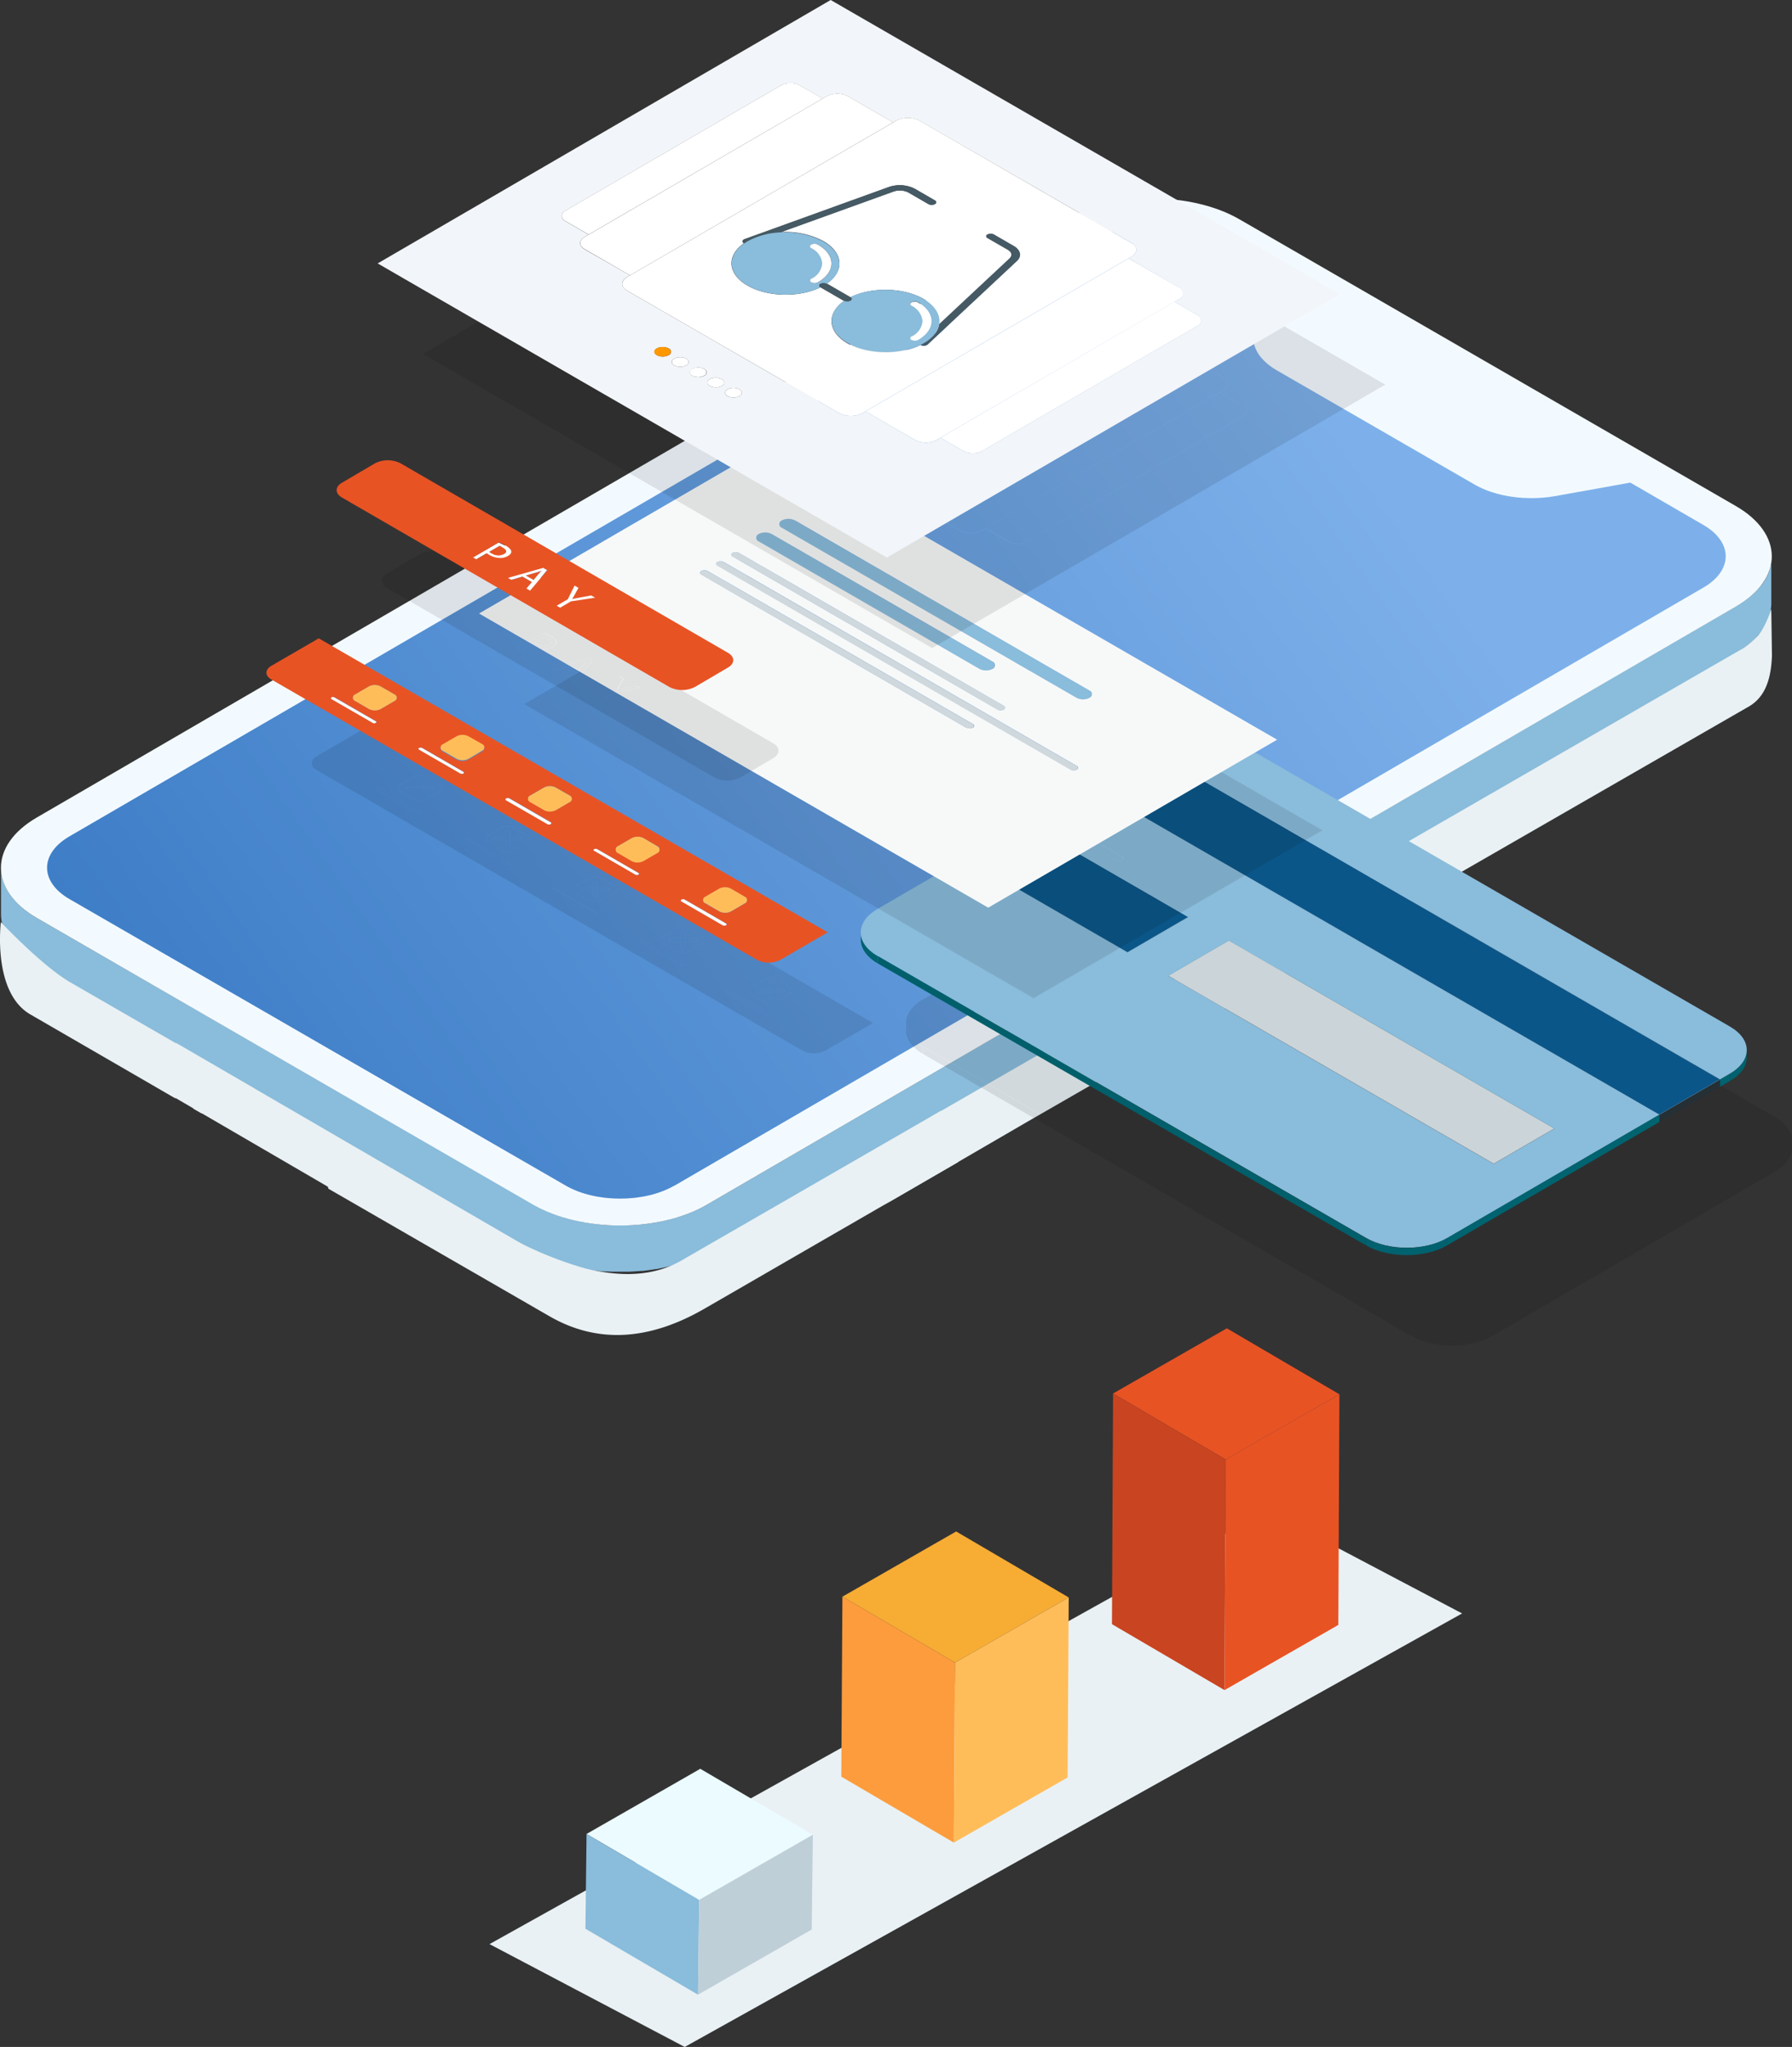 <svg xmlns="http://www.w3.org/2000/svg" xmlns:xlink="http://www.w3.org/1999/xlink" viewBox="0 0 371.05 423.73"><rect x="0" y="0" width="371.05" height="423.73" fill="#333333" stroke="none"/><defs><style>.cls-1{fill:none;}.cls-2{isolation:isolate;}.cls-3{fill:#8abcdb;}.cls-4{fill:#f3faff;}.cls-5{fill:url(#linear-gradient);}.cls-6{fill:#ecfbff;}.cls-7{fill:url(#linear-gradient-2);}.cls-8{fill:url(#linear-gradient-3);}.cls-36,.cls-9{fill:#e9f1f4;}.cls-9{fill-rule:evenodd;}.cls-10{opacity:0.1;mix-blend-mode:multiply;}.cls-11{clip-path:url(#clip-path);}.cls-12{clip-path:url(#clip-path-2);}.cls-13{clip-path:url(#clip-path-3);}.cls-14{clip-path:url(#clip-path-4);}.cls-15{fill:#00626e;}.cls-16{fill:#006370;}.cls-17{fill:#005f6b;}.cls-18{fill:#005058;}.cls-19{fill:#004c54;}.cls-20{clip-path:url(#clip-path-5);}.cls-21{fill:#232d32;}.cls-22{fill:#cbd4d8;}.cls-23{fill:#6d7274;}.cls-24{fill:#686d6f;}.cls-25{fill:#fff;}.cls-26{fill:#0b5689;}.cls-27{fill:#243035;}.cls-28{clip-path:url(#clip-path-6);}.cls-29{fill:#e85324;}.cls-30{fill:#ffbd5a;}.cls-31{fill:#cfd8dc;}.cls-32{fill:#f7f9f9;}.cls-33{fill:#f2f5f9;}.cls-34{fill:#ff9800;}.cls-35{fill:#455a64;}.cls-37{fill:#c94420;}.cls-38{fill:#f7ac34;}.cls-39{fill:#fd9c3d;}.cls-40{fill:#bfcfd8;}</style><linearGradient id="linear-gradient" x1="11" y1="268.16" x2="291.29" y2="71.96" gradientUnits="userSpaceOnUse"><stop offset="0" stop-color="#3375c1"/><stop offset="0.94" stop-color="#7db0ea"/></linearGradient><linearGradient id="linear-gradient-2" x1="253.36" y1="99.98" x2="253.43" y2="99.98" gradientUnits="userSpaceOnUse"><stop offset="0" stop-color="#00e6d4"/><stop offset="1" stop-color="#019beb"/></linearGradient><linearGradient id="linear-gradient-3" x1="11517.07" y1="98.91" x2="11517.14" y2="98.91" gradientTransform="matrix(-1, 0, 0, 1, 11714.58, 0)" xlink:href="#linear-gradient-2"/><clipPath id="clip-path"><path class="cls-1" d="M371.05,236.13v1.53c0,1.75-1.15,3.5-3.45,4.83V241C369.9,239.63,371.05,237.88,371.05,236.13Z"/></clipPath><clipPath id="clip-path-2"><path class="cls-1" d="M187.6,213.27v-1.53c0,1.78,1.17,3.55,3.51,4.9v1.53C188.76,216.82,187.59,215,187.6,213.27Z"/></clipPath><clipPath id="clip-path-3"><path class="cls-1" d="M309,275v1.53c-4.62,2.68-12.14,2.68-16.79,0V275C296.87,277.71,304.39,277.7,309,275Z"/></clipPath><clipPath id="clip-path-4"><path class="cls-1" d="M361.68,217.39v1.53c0,1.75-1.16,3.5-3.45,4.83v-1.53C360.53,220.89,361.68,219.14,361.68,217.39Z"/></clipPath><clipPath id="clip-path-5"><path class="cls-1" d="M178.23,194.53V193c0,1.77,1.17,3.55,3.51,4.9v1.53C179.39,198.08,178.22,196.3,178.23,194.53Z"/></clipPath><clipPath id="clip-path-6"><path class="cls-1" d="M299.64,256.28v1.52c-4.62,2.69-12.14,2.69-16.79,0v-1.52C287.5,259,295,259,299.64,256.28Z"/></clipPath></defs><title>Ресурс 4</title><g class="cls-2"><g id="Слой_2" data-name="Слой 2"><g id="Layer_1" data-name="Layer 1"><path class="cls-3" d="M366.75,116.49l0,.19c0,.24-.12.47-.18.71s-.13.51-.22.76a8.9,8.9,0,0,1-.47,1.12,1.62,1.62,0,0,1-.1.18,9.82,9.82,0,0,1-.71,1.19l-.12.16a11.36,11.36,0,0,1-.84,1l-.17.19a13.42,13.42,0,0,1-1.07,1.06c-.24.21-.51.43-.77.64s-.46.38-.72.56-.6.41-.91.61-.62.42-1,.62L146.38,249.37c-.55.32-1.13.61-1.71.9l-.47.22c-.53.24-1.08.48-1.63.69l-.21.09c-.6.23-1.21.43-1.83.63l-1.31.37c-.33.09-.66.19-1,.27s-.94.2-1.41.3l-1,.21-.43.07-1.76.25-.52.06-1,.08c-.57.05-1.14.09-1.72.12l-1.1,0h-1.4l-1.16,0-1.29-.07c-.39,0-.78-.06-1.17-.1s-.85-.08-1.27-.14l-1.14-.16-1.35-.23-1-.22c-.54-.11-1.06-.24-1.58-.38l-1-.27-.54-.17c-.52-.17-1-.34-1.54-.53l-.45-.16c-.46-.18-.9-.38-1.35-.57l-.65-.29c-.65-.3-1.27-.63-1.87-1L7.71,190.07c-5-2.89-7.51-6.69-7.5-10.49l0,9.61c0,3.8,2.49,7.6,7.51,10.49L110.39,259c.6.35,1.23.67,1.87,1l.66.29c.38.17.75.34,1.14.5l.21.07.44.16c.51.19,1,.37,1.54.53l.54.17.36.11.65.16c.52.14,1,.27,1.58.39l.42.1.63.11c.45.09.9.16,1.35.23l.54.1.6.07,1.27.14.6.06.57,0,1.29.06.65,0h2.6l.41,0,1.72-.11.7-.05.33,0,.51-.06c.59-.07,1.18-.16,1.76-.25l.43-.07.21,0c.28-.05.55-.12.82-.18.47-.09.94-.19,1.4-.3s.67-.18,1-.27l1.31-.37.28-.08c.53-.17,1-.35,1.55-.55l.21-.08c.56-.22,1.1-.45,1.63-.7l.47-.22q.88-.42,1.71-.9l213.1-123.84.31-.18c.23-.14.43-.29.65-.44s.63-.4.92-.61.47-.37.71-.56.53-.42.78-.64l.15-.13c.33-.3.63-.61.92-.92l.17-.2c.16-.19.34-.38.49-.58s.23-.31.34-.46l.12-.17a8.6,8.6,0,0,0,.56-.88c.06-.1.1-.2.16-.3l.09-.19a10.11,10.11,0,0,0,.43-1s0-.11.05-.16c.08-.25.15-.5.21-.76a4.91,4.91,0,0,0,.15-.51l0-.2,0-.18a7.91,7.91,0,0,0,.11-1.08v-.22l0-9.61A9.36,9.36,0,0,1,366.75,116.49Z"/><path class="cls-4" d="M359.35,104.71c10,5.75,10,15.07.12,20.82L146.38,249.37c-9.89,5.75-26,5.75-36,0L7.71,190.07c-10-5.75-10-15.08-.11-20.83L220.69,45.4c9.89-5.75,26-5.74,35.95,0Z"/><path class="cls-5" d="M139.62,245.46,352.71,121.63c6.18-3.59,6.15-9.43-.07-13L337.57,99.9l-15.63,2.81c-5.84,1-12.23.13-16.57-2.38l-41-23.67c-4.35-2.51-5.94-6.2-4.15-9.59L265,58l-15.08-8.7c-6.22-3.59-16.3-3.59-22.48,0L14.36,173.14c-6.18,3.59-6.15,9.44.07,13l102.71,59.29c6.22,3.59,16.3,3.59,22.48,0"/><path class="cls-3" d="M128.85,140.23l-7.95-4.59a8.93,8.93,0,0,1,7.2.42C130.09,137.2,130.34,139,128.85,140.23Z"/><path class="cls-3" d="M133.12,135.48a4.45,4.45,0,0,1-4,0,1.23,1.23,0,0,1,0-2.33,4.42,4.42,0,0,1,4,0A1.23,1.23,0,0,1,133.12,135.48Z"/><polygon class="cls-3" points="159.76 157.02 137.22 144.07 140.79 141.99 163.34 154.94 159.76 157.02"/><path class="cls-6" d="M97.33,153a2,2,0,0,1,1.79,0,.56.56,0,0,1,0,1,1.85,1.85,0,0,1-.86.2"/><path class="cls-6" d="M95.56,155.06a.7.7,0,0,1,0-1.32"/><path class="cls-7" d="M253.43,100h0l0,0Z"/><path class="cls-8" d="M197.44,98.94h0l0,0Z"/><path class="cls-9" d="M197.87,236.15l.15,1.28c.15,1,.26,2.09.36,3.14L146,270.83q-17.5,10.16-32.26,1.62L68,246.07q-2.67-10-4.66-12.64a5.17,5.17,0,0,0-2.69-2,11.31,11.31,0,0,1-1.25-.48,5,5,0,0,1-1.2-1.07,4.94,4.94,0,0,1-.74-1.47L102,254.16c.87.52,1.75,1,2.63,1.5a77,77,0,0,0,16.61,6.93,43.26,43.26,0,0,0,4.84.89q8.66,1.08,14.93-2.5l53.87-31.07a4.88,4.88,0,0,0,.21,1.55l.24.6A13.11,13.11,0,0,0,197.87,236.15Z"/><path class="cls-9" d="M41.72,230.47l-1.65-.95a17.32,17.32,0,0,0-1-1.76c-.7-1.07-1.64-1.21-2.81-.42L6.3,210C-1.65,205.43.18,190.89.18,190.89s8.7,9.22,14.44,12.49l37.7,21.75a6.21,6.21,0,0,0-.59.77,28.55,28.55,0,0,0-2.27,4.54,18.56,18.56,0,0,1-1.68,3.35,2.77,2.77,0,0,1-.66-.42,8.16,8.16,0,0,1-1.13-.89l-1.14-1.32c-.87-.95-1.59-1.35-2.15-1.19A6,6,0,0,0,41.72,230.47Z"/><polygon class="cls-9" points="33.47 225.62 112.98 271.91 118.02 263.28 36.48 215.9 33.47 225.62"/><path class="cls-9" d="M183,249.48l29.89-17.37,148.81-85.62c3.37-1.77,5-5.12,5.2-10.78l-.14-9.6s-1.3,4-2.91,5.64a19.3,19.3,0,0,1-2.83,2.4l-168.21,97,.47,11.82"/><g class="cls-10"><g class="cls-11"><path d="M371.05,236.13v1.53c0,1.75-1.15,3.5-3.45,4.83V241c2.3-1.34,3.45-3.09,3.45-4.84"/></g><polygon points="367.6 240.97 367.6 242.49 365.5 243.71 365.51 242.18 367.6 240.97"/><polygon points="365.51 242.18 365.5 243.71 247.55 175.61 247.56 174.08 365.51 242.18"/><path d="M367.55,231.23c4.65,2.69,4.68,7.05.05,9.74l-2.09,1.21-117.95-68.1,2.09-1.22c4.62-2.69,12.14-2.69,16.79,0Z"/><polygon points="230.11 193.98 230.11 195.5 217.55 202.8 217.56 201.27 230.11 193.98"/><polygon points="255.38 208.57 255.38 210.1 230.11 195.5 230.11 193.98 255.38 208.57"/><polygon points="255.38 208.57 255.38 210.1 242.83 217.4 242.84 215.87 255.38 208.57"/><polygon points="242.84 215.87 242.83 217.4 217.55 202.8 217.56 201.27 242.84 215.87"/><g class="cls-12"><path d="M191.11,216.64v1.53c-2.35-1.35-3.52-3.13-3.51-4.9v-1.53c0,1.78,1.17,3.55,3.51,4.9"/></g><polygon points="263.81 213.44 263.81 214.96 251.25 222.26 251.26 220.73 263.81 213.44"/><polygon points="352.95 249.48 352.95 251.01 235 182.9 235 181.37 352.95 249.48"/><polygon points="331.22 252.35 331.22 253.88 263.81 214.96 263.81 213.44 331.22 252.35"/><polygon points="331.22 252.35 318.66 259.65 251.26 220.73 263.81 213.44 331.22 252.35"/><polygon points="331.22 252.35 331.22 253.88 318.66 261.18 318.66 259.65 331.22 252.35"/><polygon points="318.66 259.65 318.66 261.18 251.25 222.26 251.26 220.73 318.66 259.65"/><path d="M191.06,206.91,235,181.37l118,68.11L309,275c-4.62,2.68-12.14,2.69-16.8,0l-101.1-58.38C186.46,214,186.43,209.6,191.06,206.91Zm72.75,6.53-12.55,7.29,67.4,38.92,12.56-7.3-67.41-38.91M230.11,194l-12.55,7.29,25.28,14.6,12.54-7.3L230.11,194"/><polygon points="255.38 208.57 242.84 215.87 217.56 201.27 230.11 193.98 255.38 208.57"/><polygon points="365.51 242.18 365.5 243.71 352.95 251.01 352.95 249.48 365.51 242.18"/><polygon points="365.51 242.18 352.95 249.48 235 181.37 247.56 174.08 365.51 242.18"/><polygon points="352.95 249.48 352.95 251.01 309 276.55 309.01 275.02 352.95 249.48"/><polygon points="292.21 275.02 292.21 276.55 191.11 218.17 191.11 216.64 292.21 275.02"/><g class="cls-13"><path d="M309,275v1.53c-4.62,2.68-12.14,2.68-16.79,0V275c4.66,2.69,12.18,2.68,16.8,0"/></g></g><g class="cls-2"><g class="cls-2"><g class="cls-14"><g class="cls-2"><path class="cls-15" d="M361.68,217.39v1.53c0,1.75-1.16,3.5-3.45,4.83v-1.53c2.3-1.33,3.45-3.08,3.45-4.83"/></g></g></g><polygon class="cls-16" points="358.23 222.22 358.23 223.75 356.13 224.97 356.14 223.44 358.23 222.22"/><polygon class="cls-17" points="356.14 223.44 356.13 224.97 238.18 156.86 238.19 155.34 356.14 223.44"/><path class="cls-3" d="M358.18,212.49c4.65,2.69,4.68,7,.05,9.73l-2.09,1.22-117.95-68.1,2.09-1.22c4.62-2.69,12.14-2.69,16.79,0Z"/></g><g class="cls-2"><polygon class="cls-16" points="220.74 175.23 220.74 176.76 208.18 184.06 208.19 182.53 220.74 175.23"/><polygon class="cls-17" points="246.01 189.83 246.01 191.35 220.74 176.76 220.74 175.23 246.01 189.83"/><polygon class="cls-18" points="246.01 189.83 246.01 191.35 233.46 198.65 233.46 197.13 246.01 189.83"/><polygon class="cls-19" points="233.46 197.13 233.46 198.65 208.18 184.06 208.19 182.53 233.46 197.13"/><g class="cls-2"><g class="cls-20"><g class="cls-2"><path class="cls-15" d="M181.74,197.9v1.53c-2.34-1.35-3.51-3.13-3.5-4.9V193c0,1.77,1.17,3.55,3.51,4.9"/></g></g></g><polygon class="cls-16" points="254.44 194.69 254.44 196.22 241.88 203.52 241.89 201.99 254.44 194.69"/><polygon class="cls-21" points="343.58 230.74 343.58 232.26 225.63 164.16 225.63 162.63 343.58 230.74"/><polygon class="cls-17" points="321.85 233.61 321.85 235.13 254.44 196.22 254.44 194.69 321.85 233.61"/><polygon class="cls-22" points="321.85 233.61 309.29 240.91 241.89 201.99 254.44 194.69 321.85 233.61"/><polygon class="cls-23" points="321.85 233.61 321.85 235.13 309.29 242.43 309.29 240.91 321.85 233.61"/><polygon class="cls-24" points="309.29 240.91 309.29 242.43 241.88 203.52 241.89 201.99 309.29 240.91"/><path class="cls-3" d="M181.68,188.17l43.95-25.54,118,68.11-43.94,25.54c-4.62,2.68-12.14,2.68-16.8,0L181.74,197.9C177.08,195.21,177.06,190.86,181.68,188.17Zm72.76,6.52L241.89,202l67.4,38.92,12.56-7.3-67.41-38.92m-33.7-19.46-12.55,7.3,25.27,14.6,12.55-7.3-25.27-14.6"/><polygon class="cls-25" points="246.01 189.83 233.46 197.13 208.19 182.53 220.74 175.23 246.01 189.83"/><polygon class="cls-26" points="220.74 175.23 208.19 182.53 233.46 197.13 246.01 189.83 220.74 175.23 220.74 175.23"/><polygon class="cls-27" points="356.14 223.44 356.13 224.97 343.58 232.26 343.58 230.74 356.14 223.44"/><polygon class="cls-25" points="356.14 223.44 343.58 230.74 225.63 162.63 238.19 155.34 356.14 223.44"/><polygon class="cls-26" points="238.19 155.34 225.63 162.63 343.58 230.74 356.14 223.44 238.19 155.34 238.19 155.34"/><polygon class="cls-16" points="343.58 230.74 343.58 232.26 299.63 257.8 299.64 256.28 343.58 230.74"/><polygon class="cls-17" points="282.84 256.28 282.84 257.8 181.73 199.43 181.74 197.9 282.84 256.28"/><g class="cls-2"><g class="cls-28"><g class="cls-2"><path class="cls-15" d="M299.64,256.28v1.52c-4.62,2.69-12.14,2.69-16.79,0v-1.52c4.66,2.68,12.18,2.68,16.8,0"/></g></g></g></g><g class="cls-10"><path d="M105.28,178.49c.18.11.18.28,0,.38a.73.73,0,0,1-.66,0L96.09,174c-.19-.11-.19-.28,0-.39a.73.73,0,0,1,.66,0Z"/><path d="M141.54,199.43c.18.11.18.28,0,.38a.75.75,0,0,1-.67,0l-8.53-4.93a.21.21,0,0,1,0-.39.76.76,0,0,1,.66,0Z"/><path d="M87.45,161.77v1.13h-.93v-1.13c0-.16.2-.28.47-.28a.67.67,0,0,1,.33.09A.23.23,0,0,1,87.45,161.77Z"/><path d="M89.74,163a.23.23,0,0,1,.14.19c0,.15-.2.27-.46.27H84.56a.77.77,0,0,1-.33-.07.23.23,0,0,1-.14-.2c0-.15.21-.27.46-.27h4.87A.63.63,0,0,1,89.74,163Z"/><path d="M91,162.47a.75.75,0,0,1,0,1.41l-2.81,1.63a2.69,2.69,0,0,1-2.44,0L83,163.88a.75.75,0,0,1,0-1.41l2.82-1.64a2.71,2.71,0,0,1,2.42,0Zm-3.56,2.11v-1.14h2c.26,0,.47-.12.46-.27a.23.23,0,0,0-.14-.19.63.63,0,0,0-.32-.08h-2v-1.13a.23.23,0,0,0-.14-.19.67.67,0,0,0-.33-.09c-.27,0-.47.12-.47.28v1.13h-2c-.25,0-.46.12-.46.27a.23.23,0,0,0,.14.2.77.77,0,0,0,.33.07h2v1.14a.23.23,0,0,0,.13.19.68.68,0,0,0,.34.08c.26,0,.47-.12.46-.27"/><path d="M87.14,168c.19.11.19.28,0,.39a.79.79,0,0,1-.67,0L78,163.48c-.18-.11-.18-.28,0-.38a.68.68,0,0,1,.65,0Z"/><path d="M107.88,173.45a.26.26,0,0,1,.14.19c0,.15-.21.27-.47.28h-4.86a.64.64,0,0,1-.33-.08.22.22,0,0,1-.14-.19c0-.15.21-.27.47-.27h4.86A.67.67,0,0,1,107.88,173.45Z"/><path d="M105.59,175.05c0,.15-.2.27-.46.27a.64.64,0,0,1-.33-.08.23.23,0,0,1-.14-.19v-1.14h.94Z"/><path d="M109.15,172.94c.68.39.68,1,0,1.4L106.35,176a2.69,2.69,0,0,1-2.44,0l-2.83-1.63a.75.75,0,0,1,0-1.41l2.82-1.64a2.67,2.67,0,0,1,2.43,0Zm-3.56,2.11v-1.14h2c.26,0,.46-.13.47-.28a.26.26,0,0,0-.14-.19.67.67,0,0,0-.33-.08h-2v-1.14a.26.26,0,0,0-.14-.19.67.67,0,0,0-.33-.08c-.26,0-.47.12-.47.28v1.13h-2c-.26,0-.47.12-.47.27a.22.22,0,0,0,.14.19.64.64,0,0,0,.33.08h2v1.14a.23.23,0,0,0,.14.19.64.64,0,0,0,.33.08c.26,0,.47-.12.46-.27"/><path d="M123.72,185.52c0,.15-.2.27-.46.27a.64.64,0,0,1-.33-.08.23.23,0,0,1-.14-.19v-1.14h.94Z"/><path d="M127.28,183.41c.67.39.68,1,0,1.41l-2.82,1.63a2.67,2.67,0,0,1-2.43,0l-2.84-1.63a.75.75,0,0,1,0-1.41l2.82-1.64a2.67,2.67,0,0,1,2.43,0Zm-3.56,2.11v-1.14h2c.26,0,.47-.12.47-.27a.26.26,0,0,0-.14-.19.7.7,0,0,0-.33-.08h-2V182.7a.23.23,0,0,0-.14-.19.64.64,0,0,0-.33-.08c-.26,0-.47.12-.47.27v1.14h-2c-.26,0-.47.12-.47.27a.22.22,0,0,0,.14.19.67.67,0,0,0,.33.08h2v1.14a.23.23,0,0,0,.14.19.64.64,0,0,0,.33.08c.26,0,.47-.12.46-.27"/><path d="M123.71,182.7v1.14h-.94V182.7c0-.15.21-.27.47-.27a.64.64,0,0,1,.33.08A.23.23,0,0,1,123.71,182.7Z"/><path d="M75.33,150.88l105.44,60.88-9.8,5.69a5.34,5.34,0,0,1-4.86,0L65.55,159.39c-1.35-.78-1.35-2,0-2.81ZM122,181.77l-2.82,1.64a.75.75,0,0,0,0,1.41l2.84,1.63a2.67,2.67,0,0,0,2.43,0l2.82-1.63c.66-.39.65-1,0-1.41l-2.83-1.64a2.67,2.67,0,0,0-2.43,0M103.89,171.3l-2.82,1.64a.75.75,0,0,0,0,1.41l2.83,1.63a2.69,2.69,0,0,0,2.44,0l2.81-1.64c.67-.38.67-1,0-1.4l-2.83-1.64a2.67,2.67,0,0,0-2.43,0M85.76,160.83l-2.82,1.64a.75.75,0,0,0,0,1.41l2.83,1.63a2.69,2.69,0,0,0,2.44,0L91,163.88a.75.75,0,0,0,0-1.41l-2.84-1.64a2.71,2.71,0,0,0-2.42,0m72.52,41.88-2.81,1.63a.74.74,0,0,0,0,1.41l2.83,1.64a2.67,2.67,0,0,0,2.43,0l2.82-1.64a.74.74,0,0,0,0-1.4l-2.84-1.64a2.67,2.67,0,0,0-2.43,0m-18.12-10.47-2.82,1.64a.74.74,0,0,0,0,1.41l2.83,1.63a2.67,2.67,0,0,0,2.43,0l2.82-1.64c.66-.38.66-1,0-1.4l-2.83-1.64a2.65,2.65,0,0,0-2.42,0m-17.41-2.9a.72.72,0,0,0,.67,0c.18-.1.17-.27,0-.38L114.88,184a.79.79,0,0,0-.67,0c-.18.11-.18.28,0,.39l8.53,4.92M159,210.28a.72.72,0,0,0,.67,0c.17-.1.18-.27,0-.38L151.14,205a.76.76,0,0,0-.66,0c-.19.11-.18.28,0,.39l8.53,4.92m-18.13-10.46a.75.75,0,0,0,.67,0c.17-.1.17-.27,0-.38L133,194.5a.76.76,0,0,0-.66,0,.21.21,0,0,0,0,.39l8.53,4.93M86.49,168.41a.76.76,0,0,0,.66,0c.18-.11.18-.28,0-.39l-8.53-4.92a.68.68,0,0,0-.65,0c-.19.1-.19.27,0,.38l8.54,4.93m18.13,10.47a.73.73,0,0,0,.66,0c.18-.1.18-.27,0-.38l-8.53-4.92a.73.73,0,0,0-.66,0c-.19.11-.19.28,0,.39l8.53,4.93"/><path d="M87.46,164.58c0,.15-.2.27-.46.27a.68.68,0,0,1-.34-.08.23.23,0,0,1-.13-.19v-1.14h.94Z"/><path d="M123.41,189c.18.11.19.28,0,.38a.72.72,0,0,1-.67,0l-8.53-4.92c-.19-.11-.19-.28,0-.39a.79.79,0,0,1,.67,0Z"/><path d="M105.58,172.23v1.14h-.93v-1.13c0-.16.21-.28.47-.28a.67.67,0,0,1,.33.08A.26.26,0,0,1,105.58,172.23Z"/><path d="M126,183.92a.26.26,0,0,1,.14.19c0,.15-.21.27-.47.27h-4.86a.67.67,0,0,1-.33-.08.22.22,0,0,1-.14-.19c0-.15.21-.27.47-.27h4.86A.7.7,0,0,1,126,183.92Z"/><path d="M141.84,193.17v1.14h-.94v-1.14c0-.15.21-.27.47-.27a.67.67,0,0,1,.33.08A.23.23,0,0,1,141.84,193.17Z"/><path d="M144.14,194.39a.23.23,0,0,1,.14.19c0,.15-.21.27-.47.27H139a.64.64,0,0,1-.33-.08.23.23,0,0,1-.14-.19c0-.15.21-.27.46-.27h4.87A.64.64,0,0,1,144.14,194.39Z"/><path d="M141.85,196c0,.15-.2.27-.46.27a.67.67,0,0,1-.33-.08.26.26,0,0,1-.14-.19v-1.14h.94Z"/><path d="M145.41,193.88c.68.39.68,1,0,1.4l-2.82,1.64a2.67,2.67,0,0,1-2.43,0l-2.83-1.63a.74.74,0,0,1,0-1.41l2.82-1.64a2.65,2.65,0,0,1,2.42,0ZM141.85,196v-1.14h2c.26,0,.47-.12.47-.27a.23.23,0,0,0-.14-.19.64.64,0,0,0-.33-.08h-2v-1.14a.23.23,0,0,0-.14-.19.67.67,0,0,0-.33-.08c-.26,0-.46.12-.47.27v1.14h-2c-.25,0-.45.12-.46.27a.23.23,0,0,0,.14.19.64.64,0,0,0,.33.08h2V196a.26.26,0,0,0,.14.19.67.67,0,0,0,.33.08c.26,0,.47-.12.46-.27"/><path d="M162.27,204.86a.22.22,0,0,1,.14.19c0,.15-.2.27-.47.27h-4.86a.67.67,0,0,1-.33-.08.24.24,0,0,1-.13-.19c0-.15.2-.27.46-.27h4.86A.67.67,0,0,1,162.27,204.86Z"/><path d="M160,206.46c0,.15-.2.27-.47.27a.64.64,0,0,1-.33-.08.23.23,0,0,1-.14-.2v-1.13H160Z"/><path d="M163.55,204.35a.74.74,0,0,1,0,1.4l-2.82,1.64a2.67,2.67,0,0,1-2.43,0l-2.83-1.64a.74.74,0,0,1,0-1.41l2.81-1.63a2.67,2.67,0,0,1,2.43,0ZM160,206.46v-1.14h2c.27,0,.47-.12.47-.27a.22.22,0,0,0-.14-.19.67.67,0,0,0-.33-.08h-2v-1.14a.23.23,0,0,0-.14-.19.63.63,0,0,0-.32-.08c-.27,0-.48.12-.47.27v1.14h-2c-.26,0-.46.12-.46.27a.24.24,0,0,0,.13.19.67.67,0,0,0,.33.08h2v1.13a.23.23,0,0,0,.14.2.64.64,0,0,0,.33.08c.27,0,.47-.12.47-.27"/><path d="M159.67,209.9c.19.11.18.28,0,.38a.72.72,0,0,1-.67,0l-8.53-4.92c-.18-.11-.19-.28,0-.39a.76.76,0,0,1,.66,0Z"/><path d="M160,203.64v1.14H159v-1.14c0-.15.2-.27.47-.27a.63.63,0,0,1,.32.08A.23.23,0,0,1,160,203.64Z"/></g><path class="cls-25" d="M95.91,159.75a.2.2,0,0,1,0,.38.7.7,0,0,1-.66,0l-8.53-4.92c-.19-.11-.19-.28,0-.39a.79.79,0,0,1,.67,0Z"/><path class="cls-25" d="M132.17,180.69a.2.2,0,0,1,0,.38.7.7,0,0,1-.66,0L123,176.14c-.17-.1-.18-.27,0-.38a.74.74,0,0,1,.65,0Z"/><g class="cls-2"><path class="cls-25" d="M78.08,143v1.14h-.94V143c0-.15.2-.27.47-.27a.7.7,0,0,1,.33.08A.28.28,0,0,1,78.08,143Z"/><path class="cls-25" d="M77.77,149.28c.19.11.19.28,0,.38a.72.72,0,0,1-.67,0l-8.53-4.92c-.18-.11-.18-.28,0-.39a.74.74,0,0,1,.65,0Z"/><path class="cls-25" d="M98.51,154.71a.26.26,0,0,1,.14.19c0,.15-.21.27-.47.27H93.32a.71.71,0,0,1-.34-.08.24.24,0,0,1-.13-.19c0-.15.21-.27.47-.27h4.86A.7.7,0,0,1,98.51,154.71Z"/><path class="cls-25" d="M96.22,156.31c0,.14-.2.27-.46.27a.64.64,0,0,1-.33-.08.23.23,0,0,1-.14-.19v-1.14h.94Z"/><path class="cls-25" d="M114.35,166.78c0,.15-.2.27-.46.27a.71.71,0,0,1-.34-.08.24.24,0,0,1-.13-.2v-1.13h.94Z"/><path class="cls-25" d="M114.34,164v1.14h-.94V164c0-.15.21-.27.47-.27a.67.67,0,0,1,.33.08A.26.26,0,0,1,114.34,164Z"/><path class="cls-29" d="M66,132.14,171.39,193l-9.79,5.69a5.34,5.34,0,0,1-4.86,0L56.18,140.65c-1.35-.78-1.36-2,0-2.82ZM112.65,163l-2.82,1.63a.75.75,0,0,0,0,1.41l2.84,1.64a2.67,2.67,0,0,0,2.43,0l2.82-1.64a.74.74,0,0,0,0-1.4L115.08,163a2.67,2.67,0,0,0-2.43,0M94.52,152.56,91.7,154.2c-.67.39-.67,1,0,1.41l2.83,1.63a2.67,2.67,0,0,0,2.43,0l2.82-1.64c.67-.39.66-1,0-1.4L97,152.56a2.67,2.67,0,0,0-2.43,0M76.39,142.09l-2.82,1.64a.74.74,0,0,0,0,1.4l2.83,1.64a2.67,2.67,0,0,0,2.43,0l2.82-1.64a.74.74,0,0,0,0-1.4l-2.84-1.64a2.65,2.65,0,0,0-2.42,0M148.91,184l-2.81,1.64a.74.74,0,0,0,0,1.41l2.84,1.64a2.67,2.67,0,0,0,2.43,0l2.81-1.64a.74.74,0,0,0,0-1.4L151.34,184a2.7,2.7,0,0,0-2.43,0M130.78,173.5,128,175.13a.75.75,0,0,0,0,1.41l2.83,1.64a2.69,2.69,0,0,0,2.44,0l2.82-1.64a.75.75,0,0,0,0-1.41l-2.83-1.63a2.67,2.67,0,0,0-2.43,0m-17.4-2.9a.72.72,0,0,0,.67,0c.17-.1.17-.27,0-.38l-8.53-4.93a.72.72,0,0,0-.67,0c-.18.11-.18.28,0,.39l8.53,4.92m36.26,20.94a.73.73,0,0,0,.66,0c.18-.11.19-.28,0-.38l-8.53-4.93a.7.7,0,0,0-.66,0,.2.2,0,0,0,0,.38l8.53,4.93m-18.13-10.47a.7.7,0,0,0,.66,0,.2.2,0,0,0,0-.38l-8.54-4.93a.74.74,0,0,0-.65,0c-.19.11-.18.28,0,.38l8.54,4.93m-54.4-31.41a.72.72,0,0,0,.67,0c.18-.1.18-.27,0-.38l-8.53-4.93a.74.74,0,0,0-.65,0c-.19.11-.19.28,0,.39l8.53,4.92m18.14,10.47a.7.7,0,0,0,.66,0,.2.2,0,0,0,0-.38l-8.53-4.93a.79.79,0,0,0-.67,0c-.18.11-.18.28,0,.39l8.53,4.92"/><path class="cls-25" d="M114,170.22c.18.11.18.28,0,.38a.72.72,0,0,1-.67,0l-8.53-4.92c-.19-.11-.19-.28,0-.39a.72.72,0,0,1,.67,0Z"/><path class="cls-30" d="M81.65,143.73a.74.74,0,0,1,0,1.4l-2.82,1.64a2.67,2.67,0,0,1-2.43,0l-2.83-1.64a.74.74,0,0,1,0-1.4l2.82-1.64a2.65,2.65,0,0,1,2.42,0Z"/><path class="cls-30" d="M99.79,154a.75.75,0,0,1,0,1.41L97,157.08a2.67,2.67,0,0,1-2.43,0l-2.84-1.63a.75.75,0,0,1,0-1.41l2.82-1.64a2.71,2.71,0,0,1,2.42,0Z"/><path class="cls-30" d="M117.91,164.66a.75.75,0,0,1,0,1.41l-2.82,1.64a2.7,2.7,0,0,1-2.43,0l-2.84-1.64a.75.75,0,0,1,0-1.41l2.82-1.63a2.65,2.65,0,0,1,2.42,0Z"/><path class="cls-30" d="M136.05,175.21a.75.75,0,0,1,0,1.41l-2.82,1.63a2.67,2.67,0,0,1-2.43,0L128,176.62a.75.75,0,0,1,0-1.41l2.82-1.64a2.65,2.65,0,0,1,2.42,0Z"/></g><g class="cls-2"><path class="cls-25" d="M132.47,174.43v1.14h-.94v-1.14c0-.15.21-.27.47-.27a.67.67,0,0,1,.33.08A.26.26,0,0,1,132.47,174.43Z"/><path class="cls-25" d="M134.77,175.65a.22.22,0,0,1,.14.19c0,.15-.21.27-.47.27h-4.86a.64.64,0,0,1-.33-.08.23.23,0,0,1-.14-.19c0-.15.21-.27.46-.27h4.87A.67.67,0,0,1,134.77,175.65Z"/></g><path class="cls-25" d="M132.48,177.24c0,.15-.2.27-.46.28a.64.64,0,0,1-.33-.08.23.23,0,0,1-.14-.2v-1.13h.94Z"/><path class="cls-30" d="M136,175.13a.75.75,0,0,1,0,1.41l-2.82,1.64a2.69,2.69,0,0,1-2.44,0L128,176.54a.75.75,0,0,1,0-1.41l2.81-1.63a2.67,2.67,0,0,1,2.43,0Z"/><g class="cls-2"><path class="cls-25" d="M152.9,186.12a.23.23,0,0,1,.14.19c0,.15-.21.27-.47.27h-4.86a.67.67,0,0,1-.33-.08.28.28,0,0,1-.14-.19c0-.16.21-.28.47-.27h4.86A.8.8,0,0,1,152.9,186.12Z"/><path class="cls-25" d="M150.62,187.72c0,.14-.2.27-.47.27a.64.64,0,0,1-.33-.08.23.23,0,0,1-.14-.2v-1.13h.94Z"/><path class="cls-30" d="M154.18,185.61a.74.74,0,0,1,0,1.4l-2.81,1.64a2.67,2.67,0,0,1-2.43,0L146.1,187a.74.74,0,0,1,0-1.41l2.81-1.64a2.7,2.7,0,0,1,2.43,0Z"/><path class="cls-25" d="M150.3,191.16c.19.1.18.27,0,.38a.73.73,0,0,1-.66,0l-8.53-4.93a.2.2,0,0,1,0-.38.7.7,0,0,1,.66,0Z"/></g><g class="cls-10"><path d="M234.88,161.66a.81.81,0,0,1,0,1.53,2.89,2.89,0,0,1-2.64,0l-61-35.19a.81.81,0,0,1,0-1.53,2.94,2.94,0,0,1,2.65,0Z"/><path d="M214.8,155.67c.73.43.74,1.12,0,1.54a3,3,0,0,1-2.66,0l-45.7-26.39a.81.81,0,0,1,0-1.53,2.91,2.91,0,0,1,2.65,0Z"/><path d="M217.22,164.85c.37.22.37.56,0,.77a1.42,1.42,0,0,1-1.33,0L161.06,134c-.37-.21-.38-.55,0-.76a1.48,1.48,0,0,1,1.33,0Z"/><path d="M232.27,177.29c.37.22.38.56,0,.77a1.45,1.45,0,0,1-1.33,0l-73.13-42.23c-.36-.21-.37-.55,0-.76a1.4,1.4,0,0,1,1.32,0Z"/><path d="M210.76,168.62c.37.21.37.55,0,.76a1.45,1.45,0,0,1-1.33,0l-54.85-31.67a.41.41,0,0,1,0-.77,1.48,1.48,0,0,1,1.33,0Z"/><path d="M168.38,111l105.43,60.88L214,206.63,108.56,145.75Zm5.55,15.48a2.94,2.94,0,0,0-2.65,0,.81.81,0,0,0,0,1.53l61,35.19a2.89,2.89,0,0,0,2.64,0,.81.81,0,0,0,0-1.53l-60.95-35.19m-7.49,2.82a.81.81,0,0,0,0,1.53l45.7,26.39a3,3,0,0,0,2.66,0c.73-.42.72-1.11,0-1.54l-45.71-26.39a2.91,2.91,0,0,0-2.65,0M231,178.06a1.45,1.45,0,0,0,1.33,0c.37-.21.36-.55,0-.77l-73.13-42.22a1.4,1.4,0,0,0-1.32,0c-.37.21-.36.55,0,.76L231,178.06m-21.51-8.68a1.45,1.45,0,0,0,1.33,0c.36-.21.36-.55,0-.76l-54.85-31.68a1.48,1.48,0,0,0-1.33,0,.41.41,0,0,0,0,.77l54.85,31.67m7.79-3.76c.36-.21.36-.55,0-.77l-54.84-31.66a1.48,1.48,0,0,0-1.33,0c-.37.21-.36.55,0,.76l54.84,31.67a1.42,1.42,0,0,0,1.33,0"/></g><path class="cls-3" d="M225.5,142.92a.81.81,0,0,1,0,1.53,2.89,2.89,0,0,1-2.64,0l-61-35.19a.81.81,0,0,1,0-1.53,2.91,2.91,0,0,1,2.65,0Z"/><path class="cls-3" d="M205.43,136.93a.82.82,0,0,1,0,1.54,3,3,0,0,1-2.66,0l-45.7-26.39a.82.82,0,0,1,0-1.54,2.94,2.94,0,0,1,2.65,0Z"/><path class="cls-31" d="M207.85,146.11c.37.22.37.56,0,.77a1.48,1.48,0,0,1-1.33,0l-54.85-31.67a.41.41,0,0,1,0-.77,1.46,1.46,0,0,1,1.32,0Z"/><path class="cls-31" d="M222.9,158.55c.37.21.38.56,0,.77a1.48,1.48,0,0,1-1.33,0l-73.13-42.23a.41.41,0,0,1,0-.77,1.46,1.46,0,0,1,1.32,0Z"/><path class="cls-31" d="M201.39,149.87a.41.41,0,0,1,0,.77,1.43,1.43,0,0,1-1.32,0L145.22,119c-.37-.21-.38-.55,0-.77a1.48,1.48,0,0,1,1.33,0Z"/><path class="cls-32" d="M159,92.25l105.44,60.87-59.82,34.77L99.19,127Zm5.56,15.48a2.91,2.91,0,0,0-2.65,0,.81.81,0,0,0,0,1.53l61,35.19a2.89,2.89,0,0,0,2.64,0,.81.81,0,0,0,0-1.53l-60.94-35.19m-7.49,2.81a.82.82,0,0,0,0,1.54l45.7,26.39a3,3,0,0,0,2.66,0,.82.82,0,0,0,0-1.54l-45.71-26.39a2.94,2.94,0,0,0-2.65,0m64.51,48.78a1.48,1.48,0,0,0,1.33,0c.37-.21.36-.56,0-.77l-73.13-42.23a1.46,1.46,0,0,0-1.32,0,.41.41,0,0,0,0,.77l73.13,42.23m-21.51-8.68a1.43,1.43,0,0,0,1.32,0,.41.41,0,0,0,0-.77L146.54,118.2a1.48,1.48,0,0,0-1.33,0c-.37.22-.36.56,0,.77l54.85,31.67m7.79-3.76c.36-.21.36-.55,0-.77L153,114.44a1.46,1.46,0,0,0-1.32,0,.41.41,0,0,0,0,.77l54.85,31.67a1.48,1.48,0,0,0,1.33,0"/><g class="cls-10"><path d="M121.6,136.88c-.23.23-.48.47-.71.75l-1,1.21-1.65-1,2.11-.61c.44-.13.86-.26,1.26-.41Z"/><path d="M113.51,132.09c.78.45.95.95.23,1.37a2.53,2.53,0,0,1-2.54-.12,3,3,0,0,1-.52-.37l2.11-1.23A4.4,4.4,0,0,1,113.51,132.09Z"/><path d="M132.52,142.47l-5,.75-2.31,1.35-.72-.41,2.31-1.34,1.4-2.82.81.46-.73,1.32c-.21.36-.37.65-.58,1h0c.51-.12,1-.22,1.67-.34l2.29-.41Z"/><path d="M122.66,136.77,119.09,141l-.76-.44,1.13-1.33-1.94-1.13-2.28.67-.73-.42,7.3-2.09Zm-4.45,1.12,1.65,1,1-1.21c.23-.28.48-.52.71-.75h0c-.4.15-.82.28-1.26.41l-2.11.61"/><path d="M115.14,132.91c0,.32-.18.65-.66.94a3.18,3.18,0,0,1-1.58.43,4.52,4.52,0,0,1-2.28-.62,3.58,3.58,0,0,1-.52-.35l-2.17,1.26-.71-.41,5.37-3.12a11.32,11.32,0,0,1,1.46.72C114.75,132.16,115.11,132.55,115.14,132.91Zm-3.94.43a2.53,2.53,0,0,0,2.54.12c.72-.42.55-.92-.23-1.37a4.4,4.4,0,0,0-.72-.35L110.68,133a3,3,0,0,0,.52.37"/><path d="M160.09,153.86c1.47.85,1.48,2.24,0,3.09l-6.81,4a5.87,5.87,0,0,1-5.32,0L80.19,121.76c-1.48-.86-1.49-2.24,0-3.09l6.81-4a5.89,5.89,0,0,1,5.33,0Zm-41.76-13.28.76.44,3.57-4.25-.85-.49-7.3,2.09.73.42,2.28-.67,1.94,1.13-1.13,1.33m9.24,2.64,5-.75-.8-.46-2.29.41c-.62.12-1.16.22-1.67.34h0c.21-.32.37-.61.58-1l.73-1.32-.81-.46-1.4,2.82-2.31,1.34.72.41,2.32-1.35m-14.67-8.94a3.18,3.18,0,0,0,1.58-.43c.48-.29.7-.62.66-.94s-.39-.75-1.09-1.15a11.32,11.32,0,0,0-1.46-.72l-5.37,3.12.71.41,2.17-1.26a3.58,3.58,0,0,0,.52.35,4.52,4.52,0,0,0,2.28.62"/></g><path class="cls-29" d="M112.23,118.14a10.13,10.13,0,0,0-.71.74l-1,1.22-1.65-.95,2.11-.61c.44-.13.86-.27,1.26-.41Z"/><path class="cls-29" d="M104.14,113.35c.78.45,1,1,.23,1.36a2.5,2.5,0,0,1-2.54-.11,2.62,2.62,0,0,1-.52-.37l2.11-1.23A4.4,4.4,0,0,1,104.14,113.35Z"/><path class="cls-25" d="M123.15,123.73l-5,.75-2.31,1.35-.72-.41,2.31-1.34,1.4-2.83.81.47L119,123c-.21.36-.37.64-.58,1h0c.5-.12,1-.21,1.67-.33l2.29-.42Z"/><path class="cls-25" d="M113.29,118l-3.57,4.24-.76-.44,1.13-1.33-1.94-1.12-2.28.67-.73-.42,7.3-2.09Zm-4.45,1.12,1.65.95,1-1.22a10.13,10.13,0,0,1,.71-.74h0c-.4.14-.82.28-1.26.41l-2.11.61"/><path class="cls-25" d="M105.77,114.17c0,.32-.18.65-.67.93a3.13,3.13,0,0,1-1.57.44,4.52,4.52,0,0,1-2.28-.62,3.55,3.55,0,0,1-.52-.36l-2.18,1.27-.7-.41,5.37-3.12a12.51,12.51,0,0,1,1.46.71C105.38,113.42,105.74,113.81,105.77,114.17Zm-3.94.43a2.5,2.5,0,0,0,2.54.11c.72-.41.55-.91-.23-1.36a4.4,4.4,0,0,0-.72-.35l-2.11,1.23a2.62,2.62,0,0,0,.52.37"/><path class="cls-29" d="M150.71,135.12c1.48.85,1.49,2.23,0,3.08l-6.81,4a5.84,5.84,0,0,1-5.32,0L70.82,103c-1.48-.85-1.49-2.23,0-3.08l6.81-4a5.86,5.86,0,0,1,5.33,0ZM109,121.83l.76.44,3.57-4.24-.85-.49-7.3,2.09.73.42,2.28-.67,1.94,1.12L109,121.83m9.23,2.65,5-.75-.8-.47-2.29.42c-.62.12-1.17.21-1.67.33h0c.21-.32.37-.6.58-1l.73-1.32-.81-.47-1.4,2.83-2.31,1.34.72.41,2.31-1.35m-14.66-8.94a3.13,3.13,0,0,0,1.57-.44c.49-.28.7-.61.67-.93s-.39-.75-1.09-1.16a12.51,12.51,0,0,0-1.46-.71l-5.37,3.12.7.41,2.18-1.27a3.55,3.55,0,0,0,.52.36,4.52,4.52,0,0,0,2.28.62"/><g class="cls-10"><path d="M194.32,44.07l-54.5,31.67-9.38-5.42c-1.21-.7-1.22-1.83,0-2.53l.85-.5,48.44-28.15.84-.49a4.83,4.83,0,0,1,4.38,0Z"/><path d="M253.37,78.17a1.34,1.34,0,0,1,0,2.53l-.84.5L204.1,109.35l-.85.49a4.81,4.81,0,0,1-4.37,0l-10.3-6,54.49-31.67Z"/><path d="M181.4,18.74,286.84,79.62,193,134.15,87.57,73.27Zm31.34,93.35,44.57-25.9a1.19,1.19,0,0,0,0-2.25l-4.76-2.74.84-.5a1.34,1.34,0,0,0,0-2.53l-10.3-6,.61-.35c1.34-.78,1.32-2,0-2.81L199.78,43.72a5.34,5.34,0,0,0-4.86,0l-.6.35-9.39-5.42a4.83,4.83,0,0,0-4.38,0l-.84.49L175,36.4a4.3,4.3,0,0,0-3.89,0L126.5,62.3a1.19,1.19,0,0,0,0,2.25l4.75,2.74-.85.5c-1.2.7-1.19,1.83,0,2.53l9.38,5.42-.6.35c-1.34.78-1.34,2,0,2.82l43.88,25.33a5.34,5.34,0,0,0,4.86,0l.61-.35,10.3,6a4.81,4.81,0,0,0,4.37,0l.85-.49,4.76,2.74a4.22,4.22,0,0,0,3.88,0M149,94.38a2.67,2.67,0,0,0,2.43,0,.75.75,0,0,0,0-1.41A2.69,2.69,0,0,0,149,93a.75.75,0,0,0,0,1.41m7.37,4.25a2.67,2.67,0,0,0,2.43,0,.75.75,0,0,0,0-1.41,2.67,2.67,0,0,0-2.43,0,.74.74,0,0,0,0,1.41m3.65,2.11a2.69,2.69,0,0,0,2.44,0,.75.75,0,0,0,0-1.41,2.72,2.72,0,0,0-2.44,0,.75.75,0,0,0,0,1.41m-14.67-8.47a2.7,2.7,0,0,0,2.43,0,.75.75,0,0,0,0-1.41,2.67,2.67,0,0,0-2.43,0,.74.74,0,0,0,0,1.41m7.36,4.25a2.67,2.67,0,0,0,2.43,0,.75.75,0,0,0,0-1.41,2.69,2.69,0,0,0-2.44,0,.74.74,0,0,0,0,1.41"/><path d="M179.71,39.14,131.27,67.29l-4.75-2.74a1.19,1.19,0,0,1,0-2.25l44.57-25.9a4.3,4.3,0,0,1,3.89,0Z"/><path d="M257.3,83.94a1.19,1.19,0,0,1,0,2.25l-44.57,25.9a4.22,4.22,0,0,1-3.88,0l-4.76-2.74L252.54,81.2Z"/><path d="M199.44,81.34c3.73,2.16,3.75,5.65,0,7.81a1.46,1.46,0,0,1-1.32,0c-.37-.22-.37-.56,0-.77a3.31,3.31,0,0,0,0-6.27.41.41,0,0,1,0-.77A1.46,1.46,0,0,1,199.44,81.34Z"/><path d="M147.78,90.86a.75.75,0,0,1,0,1.41,2.7,2.7,0,0,1-2.43,0,.74.74,0,0,1,0-1.41A2.67,2.67,0,0,1,147.78,90.86Z"/><path d="M158.8,97.22a.75.75,0,0,1,0,1.41,2.67,2.67,0,0,1-2.43,0,.74.74,0,0,1,0-1.41A2.67,2.67,0,0,1,158.8,97.22Z"/><path d="M155.15,95.11a.75.75,0,0,1,0,1.41,2.67,2.67,0,0,1-2.43,0,.74.74,0,0,1,0-1.41A2.69,2.69,0,0,1,155.15,95.11Z"/><path d="M151.44,93a.75.75,0,0,1,0,1.41,2.67,2.67,0,0,1-2.43,0A.75.75,0,0,1,149,93,2.69,2.69,0,0,1,151.44,93Z"/><path d="M162.46,99.33a.75.75,0,0,1,0,1.41,2.69,2.69,0,0,1-2.44,0,.75.75,0,0,1,0-1.41A2.72,2.72,0,0,1,162.46,99.33Z"/><path d="M185.47,80.28l0,0a.4.4,0,0,1,0,.75,1.46,1.46,0,0,1-1.29,0l0,0-4.88-2.81,0,0c-.34-.21-.33-.54,0-.75a1.48,1.48,0,0,1,1.3,0l0,0Z"/><path d="M219.32,69.66c1.43.84,1.7,2.14.63,3.14L201.44,90.1a1.36,1.36,0,0,1-1.29.18L200,90.2l.66-.38a5.89,5.89,0,0,0,3.22-4l14.5-13.56c.6-.57.46-1.31-.37-1.79L213.83,68a.4.4,0,0,1,0-.76,1.45,1.45,0,0,1,1.33,0Z"/><path d="M243.66,69.06c1.34.77,1.36,2,0,2.81l-.61.35-54.49,31.67-.61.35a5.34,5.34,0,0,1-4.86,0L139.23,78.91c-1.35-.78-1.35-2,0-2.82l.6-.35,54.5-31.67.6-.35a5.34,5.34,0,0,1,4.86,0ZM200.15,90.28a1.36,1.36,0,0,0,1.29-.18L220,72.8c1.07-1,.8-2.3-.63-3.14l-4.16-2.4a1.45,1.45,0,0,0-1.33,0,.4.4,0,0,0,0,.76l4.16,2.4c.83.48,1,1.22.37,1.79l-14.5,13.56c.25-1.83-.83-3.71-3.26-5.11-4.15-2.4-10.73-2.52-15.11-.37l-4.9-2.83c3.67-2.56,3.44-6.37-.71-8.77A16.62,16.62,0,0,0,171,66.83l23.36-8.44a3.93,3.93,0,0,1,3.09.21l4.16,2.4A1.46,1.46,0,0,0,203,61c.37-.22.36-.56,0-.77l-4.15-2.41a7,7,0,0,0-5.41-.35L163.58,68.24c-.44.16-.57.5-.3.75a.71.71,0,0,0,.14.1c-3.67,2.56-3.44,6.36.71,8.76s10.73,2.52,15.11.37l4.9,2.83c-3.67,2.56-3.44,6.37.71,8.77s10.73,2.52,15.11.36a.7.7,0,0,0,.19.1"/><path d="M198.81,57.82,203,60.23c.37.21.38.55,0,.77a1.46,1.46,0,0,1-1.32,0l-4.16-2.4a3.93,3.93,0,0,0-3.09-.21L171,66.83a15.64,15.64,0,0,0-7,1.88c-.22.13-.43.26-.63.4a1,1,0,0,1-.17-.12c-.27-.25-.14-.59.3-.75L193.4,57.47A7,7,0,0,1,198.81,57.82Z"/><path d="M179.26,77.47c-.35.21-.36.54,0,.75-4.38,2.15-11,2-15.11-.37s-4.38-6.2-.68-8.74c.2-.14.41-.27.63-.4a15.64,15.64,0,0,1,7-1.88,16.62,16.62,0,0,1,8.84,1.87c4.15,2.4,4.38,6.21.68,8.75A1.48,1.48,0,0,0,179.26,77.47Zm-1.83-.29a1.45,1.45,0,0,0,1.33,0c3.71-2.15,3.69-5.65,0-7.8a1.43,1.43,0,0,0-1.32,0c-.37.21-.37.55,0,.76a3.82,3.82,0,0,1,2.25,3.14,3.75,3.75,0,0,1-2.22,3.13.41.41,0,0,0,0,.77"/><path d="M178.72,69.38c3.73,2.15,3.75,5.65,0,7.8a1.45,1.45,0,0,1-1.33,0,.41.41,0,0,1,0-.77,3.75,3.75,0,0,0,2.22-3.13,3.82,3.82,0,0,0-2.25-3.14c-.37-.21-.37-.55,0-.76A1.43,1.43,0,0,1,178.72,69.38Z"/><path d="M203.86,85.78a5.89,5.89,0,0,1-3.22,4c-.22.13-.45.25-.68.36-4.38,2.16-11,2-15.11-.36s-4.38-6.21-.68-8.75a1.46,1.46,0,0,0,1.29,0,.4.4,0,0,0,0-.75c4.38-2.15,11-2,15.11.37C203,82.07,204.11,84,203.86,85.78Zm-5.7,3.37a1.46,1.46,0,0,0,1.32,0c3.71-2.16,3.69-5.65,0-7.81a1.46,1.46,0,0,0-1.32,0,.41.41,0,0,0,0,.77,3.31,3.31,0,0,1,0,6.27c-.36.21-.36.55,0,.77"/></g><g class="cls-2"><path class="cls-25" d="M184.94,25.33,130.45,57l-9.38-5.42c-1.21-.7-1.23-1.84,0-2.53l.85-.5L170.34,20.4l.84-.49a4.83,4.83,0,0,1,4.38,0Z"/><path class="cls-25" d="M244,59.43A1.34,1.34,0,0,1,244,62l-.84.49L194.73,90.6l-.85.5a4.78,4.78,0,0,1-4.37,0l-10.3-5.94L233.7,53.48Z"/><path class="cls-33" d="M172,0,277.47,60.88l-93.83,54.53L78.2,54.53Zm31.34,93.35,44.57-25.9a1.19,1.19,0,0,0,0-2.25l-4.76-2.75L244,62a1.34,1.34,0,0,0,0-2.53l-10.3-6,.61-.35c1.34-.78,1.32-2,0-2.82L190.41,25a5.34,5.34,0,0,0-4.86,0l-.61.35-9.38-5.42a4.83,4.83,0,0,0-4.38,0l-.84.49-4.75-2.74a4.24,4.24,0,0,0-3.89,0l-44.57,25.9a1.19,1.19,0,0,0,0,2.25l4.75,2.74-.85.5c-1.2.69-1.18,1.83,0,2.53L130.45,57l-.6.35c-1.34.78-1.34,2,0,2.82L173.74,85.5a5.34,5.34,0,0,0,4.86,0l.61-.35,10.3,5.95a4.81,4.81,0,0,0,4.37,0l.85-.5,4.75,2.75a4.3,4.3,0,0,0,3.89,0M139.64,75.64a2.7,2.7,0,0,0,2.43,0,.75.75,0,0,0,0-1.41,2.69,2.69,0,0,0-2.44,0,.74.74,0,0,0,0,1.41M147,79.89a2.67,2.67,0,0,0,2.43,0,.75.75,0,0,0,0-1.41,2.67,2.67,0,0,0-2.43,0,.74.74,0,0,0,0,1.41M150.66,82a2.67,2.67,0,0,0,2.43,0,.75.75,0,0,0,0-1.41,2.69,2.69,0,0,0-2.44,0,.75.75,0,0,0,0,1.41M136,73.52a2.66,2.66,0,0,0,2.44,0,.74.74,0,0,0,0-1.4,2.67,2.67,0,0,0-2.43,0c-.68.39-.67,1,0,1.4m7.37,4.26a2.7,2.7,0,0,0,2.43,0,.74.74,0,0,0,0-1.4,2.67,2.67,0,0,0-2.43,0,.74.74,0,0,0,0,1.41"/><path class="cls-25" d="M170.34,20.4,121.89,48.55l-4.75-2.74a1.19,1.19,0,0,1,0-2.25l44.57-25.9a4.22,4.22,0,0,1,3.88,0Z"/><path class="cls-25" d="M247.93,65.2a1.19,1.19,0,0,1,0,2.25l-44.57,25.9a4.3,4.3,0,0,1-3.89,0l-4.75-2.75,48.44-28.15Z"/></g><path class="cls-25" d="M190.07,62.6c3.73,2.15,3.75,5.65,0,7.81a1.46,1.46,0,0,1-1.32,0,.41.41,0,0,1,0-.78A3.79,3.79,0,0,0,191,66.5a3.86,3.86,0,0,0-2.26-3.14c-.37-.21-.37-.55,0-.76A1.48,1.48,0,0,1,190.07,62.6Z"/><path class="cls-34" d="M138.41,72.12a.74.74,0,0,1,0,1.4,2.66,2.66,0,0,1-2.44,0c-.67-.39-.68-1,0-1.4A2.64,2.64,0,0,1,138.41,72.12Z"/><path class="cls-25" d="M149.43,78.48a.75.75,0,0,1,0,1.41,2.67,2.67,0,0,1-2.43,0,.74.74,0,0,1,0-1.41A2.67,2.67,0,0,1,149.43,78.48Z"/><path class="cls-25" d="M145.77,76.37a.74.74,0,0,1,0,1.4,2.7,2.7,0,0,1-2.43,0,.74.74,0,0,1,0-1.41A2.67,2.67,0,0,1,145.77,76.37Z"/><path class="cls-25" d="M142.07,74.23a.75.75,0,0,1,0,1.41,2.7,2.7,0,0,1-2.43,0,.74.74,0,0,1,0-1.41A2.69,2.69,0,0,1,142.07,74.23Z"/><path class="cls-25" d="M153.09,80.59a.75.75,0,0,1,0,1.41,2.67,2.67,0,0,1-2.43,0,.75.75,0,0,1,0-1.41A2.69,2.69,0,0,1,153.09,80.59Z"/><g class="cls-2"><path class="cls-35" d="M176.1,61.54l0,0c.34.21.33.54,0,.75a1.46,1.46,0,0,1-1.29,0l0,0-4.88-2.81,0,0a.4.4,0,0,1,0-.75,1.45,1.45,0,0,1,1.3,0l0,0Z"/><path class="cls-35" d="M210,50.92c1.43.84,1.7,2.13.63,3.13L192.07,71.36a1.39,1.39,0,0,1-1.29.17l-.17-.07.66-.38c1.94-1.13,3-2.57,3.21-4L209,53.48c.6-.57.46-1.31-.37-1.79l-4.16-2.4a.41.41,0,0,1,0-.77,1.48,1.48,0,0,1,1.33,0Z"/><path class="cls-25" d="M234.29,50.31c1.34.78,1.36,2,0,2.82l-.61.35L179.21,85.15l-.61.35a5.34,5.34,0,0,1-4.86,0L129.86,60.17c-1.35-.78-1.35-2,0-2.82l.6-.35,54.49-31.67.61-.35a5.34,5.34,0,0,1,4.86,0ZM190.78,71.53a1.39,1.39,0,0,0,1.29-.17l18.51-17.31c1.07-1,.8-2.29-.63-3.13l-4.16-2.4a1.48,1.48,0,0,0-1.33,0,.41.41,0,0,0,0,.77l4.16,2.4c.83.48,1,1.22.37,1.79L194.48,67c.26-1.83-.83-3.71-3.25-5.12-4.15-2.39-10.73-2.51-15.11-.36l-4.9-2.83c3.67-2.56,3.44-6.37-.71-8.77a16.62,16.62,0,0,0-8.84-1.87L185,39.65a4,4,0,0,1,3.09.2l4.15,2.4a1.48,1.48,0,0,0,1.33,0c.37-.21.36-.55,0-.76l-4.15-2.41a6.92,6.92,0,0,0-5.41-.35L154.21,49.5c-.44.16-.57.5-.3.75l.14.1c-3.67,2.55-3.45,6.36.71,8.76s10.73,2.52,15.11.37l4.9,2.83c-3.67,2.56-3.44,6.37.71,8.77s10.73,2.51,15.11.36a.65.65,0,0,0,.19.09"/><path class="cls-35" d="M189.44,39.08l4.15,2.41c.37.21.38.55,0,.76a1.48,1.48,0,0,1-1.33,0l-4.15-2.4a4,4,0,0,0-3.09-.2l-23.36,8.44a15.63,15.63,0,0,0-7,1.87l-.63.4a1,1,0,0,1-.17-.11c-.27-.25-.14-.59.3-.75L184,38.73A6.92,6.92,0,0,1,189.44,39.08Z"/><path class="cls-3" d="M169.89,58.73a.4.4,0,0,0,0,.75c-4.38,2.15-11,2-15.11-.37s-4.38-6.21-.68-8.75l.63-.4a15.63,15.63,0,0,1,7-1.87A16.62,16.62,0,0,1,170.51,50c4.15,2.4,4.38,6.21.68,8.75A1.45,1.45,0,0,0,169.89,58.73Zm-1.83-.29a1.48,1.48,0,0,0,1.33,0c3.71-2.16,3.69-5.65,0-7.81a1.48,1.48,0,0,0-1.33,0,.41.41,0,0,0,0,.77,3.82,3.82,0,0,1,2.25,3.13,3.78,3.78,0,0,1-2.22,3.14.41.41,0,0,0,0,.77"/><path class="cls-25" d="M169.35,50.63c3.73,2.16,3.75,5.65,0,7.81a1.48,1.48,0,0,1-1.33,0,.41.41,0,0,1,0-.77,3.78,3.78,0,0,0,2.22-3.14A3.82,3.82,0,0,0,168,51.4a.41.41,0,0,1,0-.77A1.48,1.48,0,0,1,169.35,50.63Z"/><path class="cls-3" d="M194.48,67c-.2,1.47-1.27,2.91-3.21,4-.22.12-.45.25-.68.36-4.38,2.15-11,2-15.11-.36s-4.38-6.21-.68-8.75a1.46,1.46,0,0,0,1.29,0c.36-.21.37-.54,0-.75,4.38-2.15,11-2,15.11.36C193.65,63.33,194.74,65.21,194.48,67Zm-5.69,3.37a1.46,1.46,0,0,0,1.32,0c3.71-2.16,3.69-5.66,0-7.81a1.48,1.48,0,0,0-1.33,0c-.36.21-.36.55,0,.76A3.87,3.87,0,0,1,191,66.5a3.79,3.79,0,0,1-2.23,3.13.41.41,0,0,0,0,.78"/></g><polygon class="cls-36" points="262.31 312.69 302.74 333.99 141.78 423.73 101.36 402.44 262.31 312.69"/><polygon class="cls-29" points="230.47 288.46 253.78 302.12 277.34 288.63 254.03 274.97 230.47 288.46"/><polygon class="cls-37" points="230.47 288.46 230.24 336.21 253.55 349.86 253.78 302.12 230.47 288.46"/><polygon class="cls-29" points="253.78 302.12 253.55 349.86 277.11 336.37 277.34 288.63 253.78 302.12"/><polygon class="cls-38" points="174.43 330.52 197.74 344.17 221.29 330.68 197.98 317.02 174.43 330.52"/><polygon class="cls-39" points="174.43 330.52 174.2 367.78 197.5 381.43 197.74 344.17 174.43 330.52"/><polygon class="cls-30" points="197.74 344.17 197.5 381.43 221.06 367.94 221.29 330.68 197.74 344.17"/><polygon class="cls-6" points="121.45 379.64 144.76 393.29 168.31 379.8 145 366.15 121.45 379.64"/><polygon class="cls-3" points="121.45 379.64 121.22 399.26 144.53 412.91 144.76 393.29 121.45 379.64"/><polygon class="cls-40" points="144.76 393.29 144.53 412.91 168.08 399.42 168.31 379.8 144.76 393.29"/></g></g></g></svg>